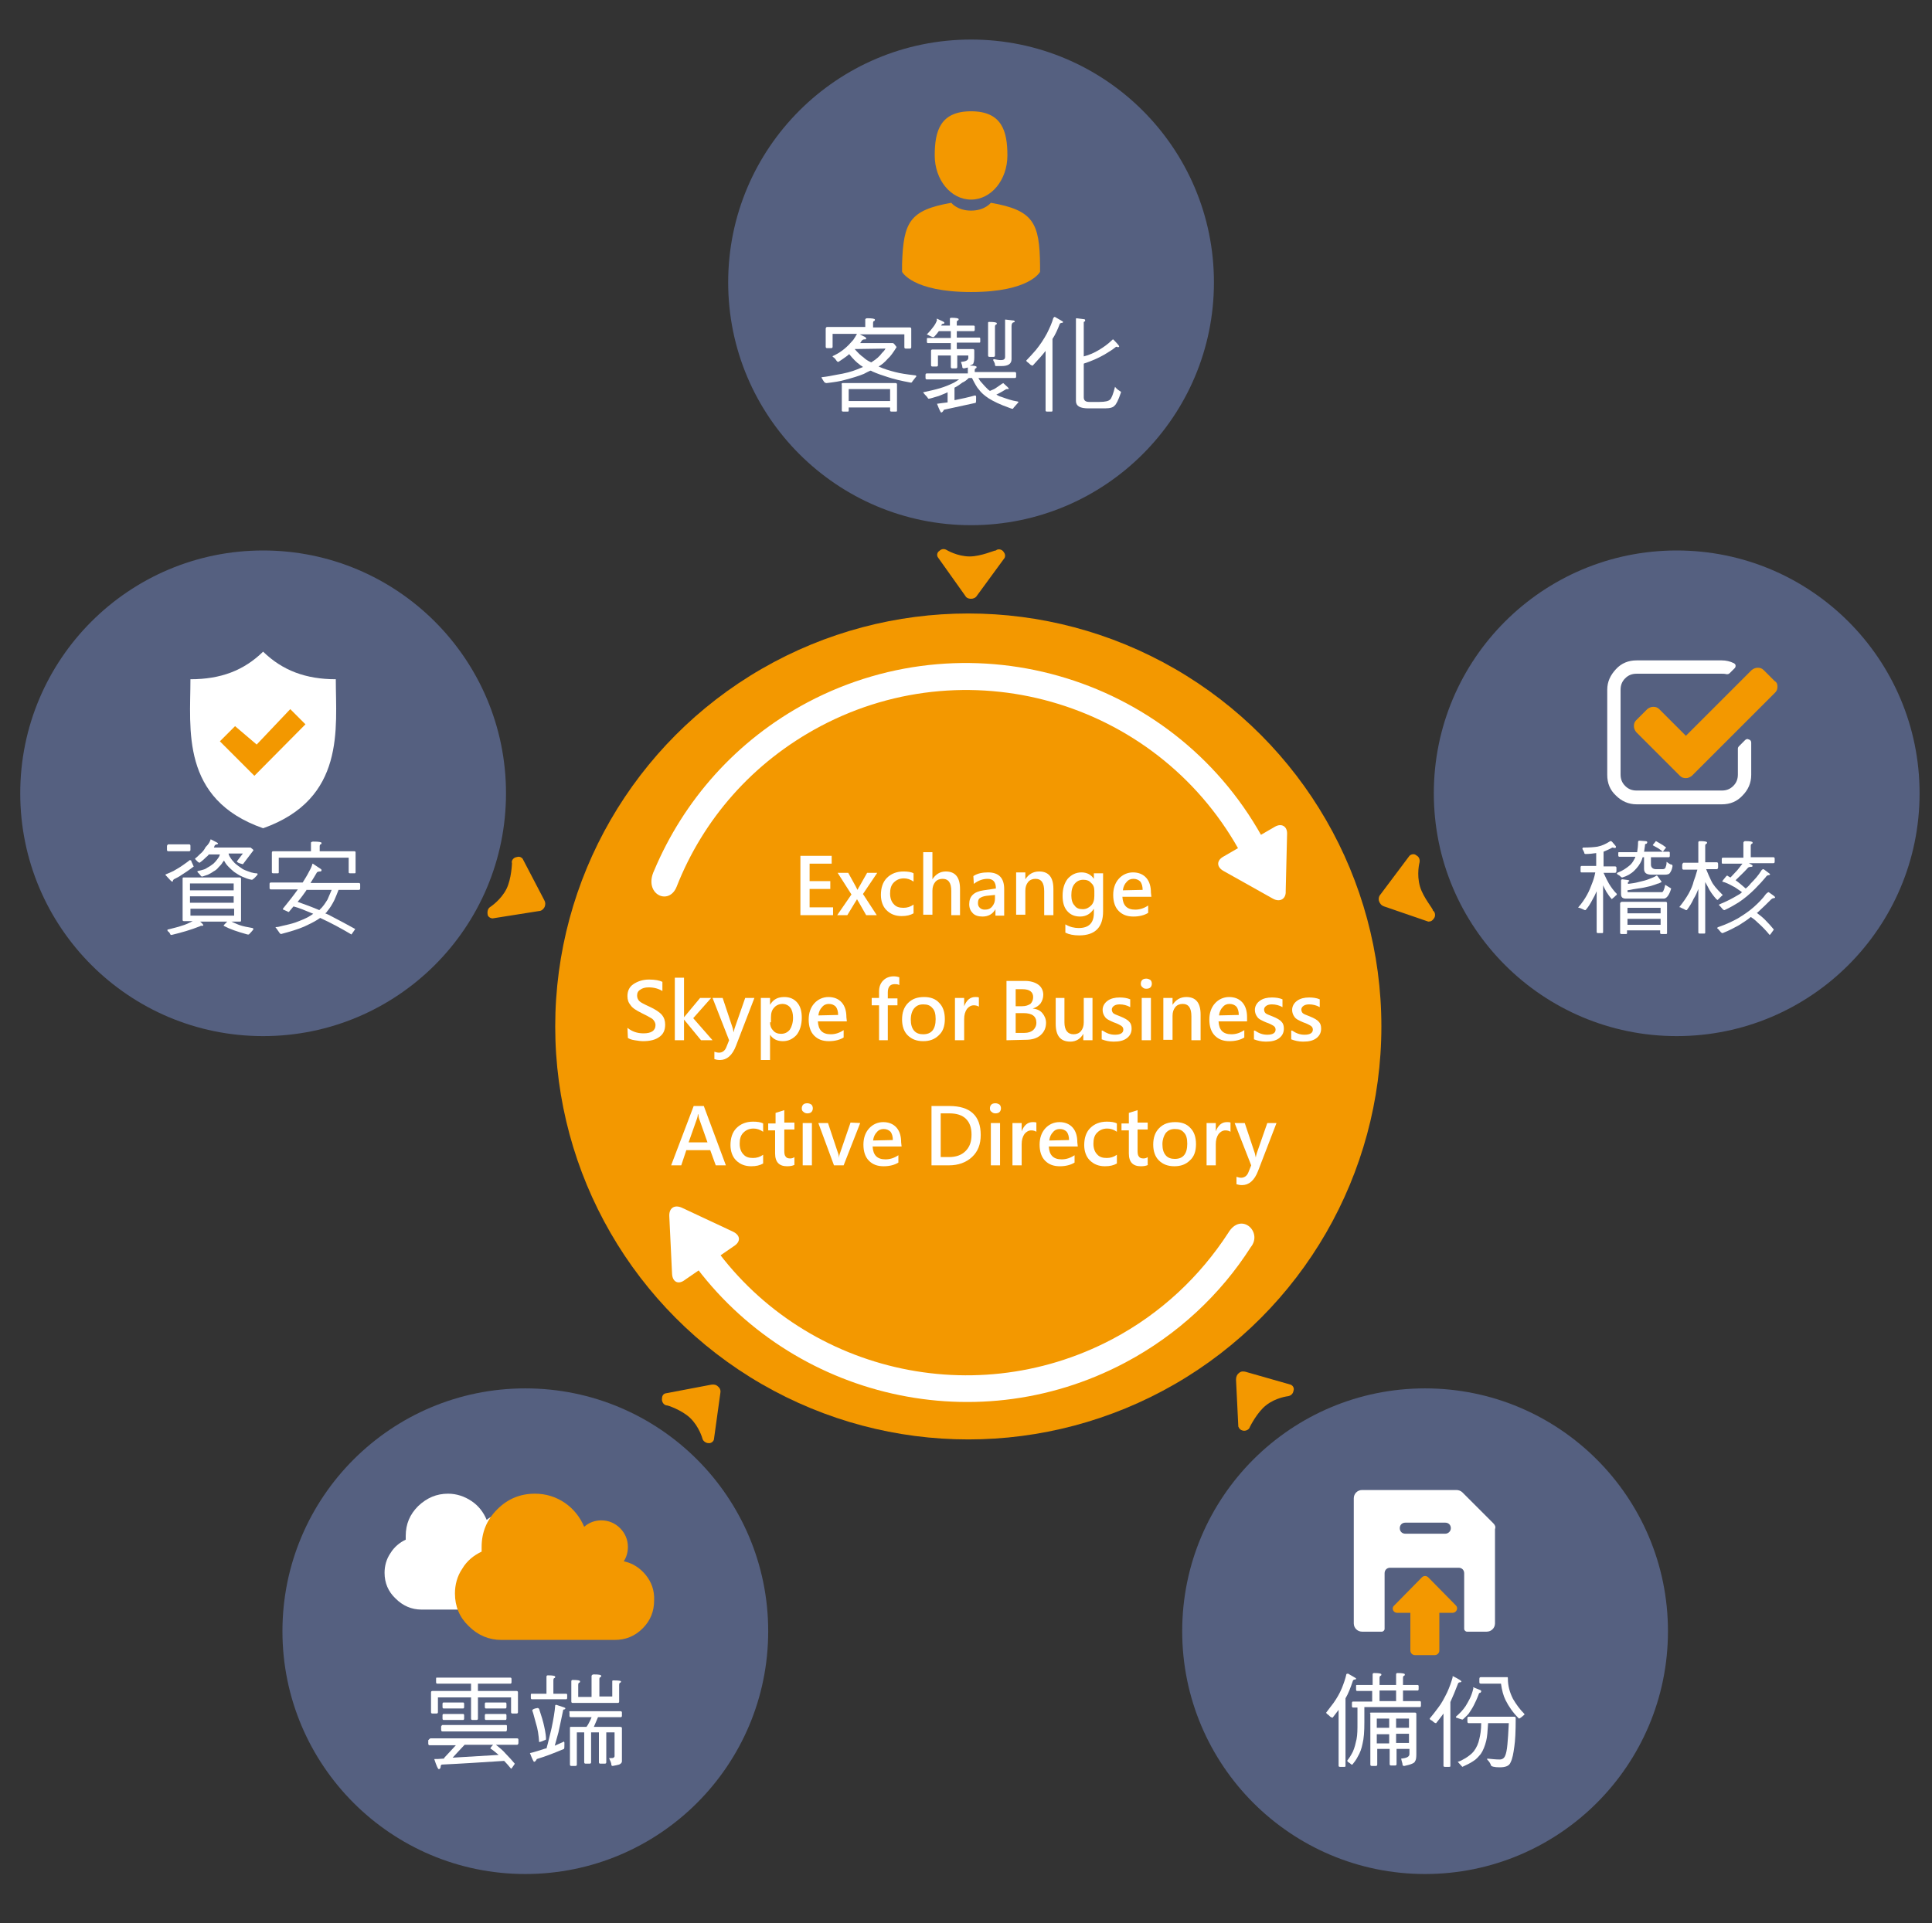 <?xml version="1.0" encoding="utf-8"?>
<!-- Generator: Adobe Illustrator 20.1.0, SVG Export Plug-In . SVG Version: 6.00 Build 0)  -->
<svg version="1.1" id="圖層_1" xmlns="http://www.w3.org/2000/svg" xmlns:xlink="http://www.w3.org/1999/xlink" x="0px" y="0px"
	 width="420px" height="418.2px" viewBox="0 0 420 418.2" style="enable-background:new 0 0 420 418.2;" xml:space="preserve">
<rect x="0" y="0" width="420" height="418.2" fill="#333333" stroke="none"/>
<style type="text/css">
	.st0{fill:#F39800;}
	.st1{fill:#556080;}
	.st2{fill:#FFFFFF;}
	.st3{fill:none;}
</style>
<circle class="st0" cx="210.5" cy="223.2" r="89.8"/>
<g>
	<circle class="st1" cx="114.2" cy="354.7" r="52.8"/>
	<g>
		<g>
			<path class="st2" d="M93.6,378h18.8c0.2,0,0.3,0.1,0.3,0.3v0.7c0,0.2-0.1,0.4-0.3,0.4h-4.6c0.9,0.7,1.6,1.3,2.1,1.9
				c0.8,0.8,1.4,1.5,2,2.2c0,0,0,0.1-0.1,0.2c-0.4,0.6-0.6,0.9-0.7,0.9c-0.5-0.6-1-1.2-1.5-1.7c-4.7,0.3-9.2,0.6-13.5,0.8
				c-0.1,0-0.3,0.1-0.3,0.4c0,0.4-0.2,0.6-0.4,0.6c-0.2,0-0.5-0.7-1-2.2c0.4,0,1.1,0,2.1-0.1c0,0,0.1-0.1,0.1-0.2
				c0.9-1,1.8-1.9,2.5-2.7h-5.7c-0.2,0-0.3-0.1-0.3-0.4v-0.7C93.4,378.1,93.5,378,93.6,378z M94.9,364.8H111c0.1,0,0.2,0.1,0.2,0.3
				v0.7c0,0.2-0.1,0.3-0.2,0.3h-7.1v1.6h8.4c0.2,0,0.3,0.1,0.3,0.3v4.3c0,0.2-0.1,0.3-0.3,0.3h-0.9c-0.2,0-0.3-0.1-0.3-0.3v-3.2
				h-7.2v4.6c0,0.2-0.1,0.3-0.3,0.3h-0.9c-0.2,0-0.3-0.1-0.3-0.3v-4.6h-7.2v3.2c0,0.2-0.1,0.3-0.3,0.3H94c-0.2,0-0.3-0.1-0.3-0.3
				V368c0-0.2,0.1-0.3,0.3-0.3h8.4v-1.6H95c-0.1,0-0.2-0.1-0.2-0.3v-0.7C94.8,364.9,94.8,364.8,94.9,364.8z M96.2,375.1H110
				c0.2,0,0.2,0.1,0.2,0.3v0.7c0,0.2-0.1,0.4-0.2,0.4H96.2c-0.2,0-0.3-0.1-0.3-0.4v-0.7C96,375.2,96.1,375.1,96.2,375.1z
				 M96.4,370.2h4.3c0.1,0,0.2,0.1,0.2,0.3v0.7c0,0.2-0.1,0.3-0.2,0.3h-4.3c-0.1,0-0.2-0.1-0.2-0.3v-0.7
				C96.2,370.3,96.3,370.2,96.4,370.2z M96.4,372.7h4.3c0.1,0,0.2,0.1,0.2,0.3v0.7c0,0.2-0.1,0.3-0.2,0.3h-4.3
				c-0.1,0-0.2-0.1-0.2-0.3V373C96.2,372.8,96.3,372.7,96.4,372.7z M108.4,381.6c-0.7-0.6-1.3-1.1-1.8-1.4c0-0.1,0.2-0.4,0.6-0.8
				H101c-1.1,1.2-2,2.1-2.6,2.8C101.6,382,105,381.8,108.4,381.6z M105.6,370.2h4.3c0.1,0,0.2,0.1,0.2,0.3v0.7
				c0,0.2-0.1,0.3-0.2,0.3h-4.3c-0.1,0-0.2-0.1-0.2-0.3v-0.7C105.4,370.3,105.5,370.2,105.6,370.2z M105.6,372.7h4.3
				c0.1,0,0.2,0.1,0.2,0.3v0.7c0,0.2-0.1,0.3-0.2,0.3h-4.3c-0.1,0-0.2-0.1-0.2-0.3V373C105.4,372.8,105.5,372.7,105.6,372.7z"/>
			<path class="st2" d="M120.9,370.7l1.8,0.6c0.2,0.1,0.2,0.1,0.2,0.2s-0.1,0.2-0.2,0.2c-0.2,0-0.3,0.1-0.3,0.3
				c-0.3,1.4-0.6,2.9-1,4.7c-0.3,1-0.5,1.9-0.8,2.9c0.6-0.3,1.2-0.5,1.8-0.8l0.1-0.1c0.1,0,0.2,0.1,0.2,0.3c0,0.8,0,1.2-0.1,1.3
				c-1.9,0.8-3.9,1.6-5.9,2.2c-0.2,0.4-0.4,0.6-0.6,0.6c-0.1,0-0.4-0.6-0.9-1.9c1-0.2,2.1-0.6,3.4-1c0.1,0,0.1,0,0.2,0
				c0.4-1.4,0.7-2.8,1.1-4.4c0.4-1.9,0.7-3.6,0.8-5C120.8,370.7,120.9,370.7,120.9,370.7z M119.1,364.3c1.1,0,1.6,0.1,1.6,0.3
				s-0.1,0.3-0.2,0.3s-0.2,0.2-0.2,0.5v2.9h2.8c0.1,0,0.2,0.1,0.2,0.2v0.7c0,0.2-0.1,0.3-0.2,0.3h-7.5c-0.1,0-0.2-0.1-0.2-0.3v-0.7
				c0-0.2,0.1-0.2,0.2-0.2h3.2v-3.7C118.8,364.4,118.9,364.3,119.1,364.3z M116.9,371.4c0.1,0,0.2,0.1,0.3,0.2
				c0.5,1.5,0.9,2.8,1.1,3.8c0.3,1.3,0.4,2.2,0.4,2.8c0,0.1-0.1,0.1-0.3,0.2c-0.5,0.2-0.9,0.4-1.2,0.4c-0.1-1.5-0.3-2.9-0.7-4.1
				c-0.3-1-0.5-2-0.8-2.8C115.8,371.7,116.1,371.5,116.9,371.4z M123.9,372.1h11c0.2,0,0.3,0.1,0.3,0.3v0.7c0,0.2-0.1,0.3-0.3,0.3
				H130c-0.3,0.7-0.6,1.4-0.9,2.1h5.6c0.3,0,0.5,0.1,0.5,0.2v7.3c0,0.3-0.2,0.5-0.6,0.7c-0.4,0.1-0.8,0.2-1.4,0.3
				c-0.2,0-0.3-0.1-0.3-0.3c0-0.3-0.2-0.8-0.5-1.4c0,0,0,0,0.1,0c0.5,0,0.8,0,0.9-0.1c0.1-0.1,0.2-0.2,0.2-0.3v-5.2h-1.8v6.5
				c0,0.2-0.1,0.3-0.3,0.3h-1c-0.2,0-0.3-0.1-0.3-0.3v-6.5h-1.7v6.5c0,0.2-0.1,0.3-0.3,0.3h-0.9c-0.2,0-0.3-0.1-0.3-0.3v-6.5h-1.6v7
				c0,0.2-0.1,0.3-0.3,0.3h-0.9c-0.2,0-0.3-0.1-0.3-0.3v-8c0-0.2,0.1-0.2,0.3-0.2h3.3c0.3-0.4,0.5-0.8,0.7-1.2
				c0.1-0.2,0.3-0.6,0.4-0.9h-4.5c-0.2,0-0.3-0.1-0.3-0.3v-0.7C123.7,372.2,123.8,372.1,123.9,372.1z M129.1,364.1
				c1.1,0,1.6,0.1,1.6,0.3c0,0.2-0.1,0.3-0.2,0.3s-0.2,0.2-0.2,0.4v3.8h2.8v-3.3c0-0.2,0.1-0.2,0.3-0.2c1.1,0,1.6,0.1,1.6,0.2
				c0,0.2-0.1,0.3-0.2,0.3c-0.1,0-0.2,0.2-0.2,0.5v3.6c0,0.2-0.1,0.3-0.3,0.3h-9.8c-0.2,0-0.3-0.1-0.3-0.3v-4.4
				c0-0.2,0.1-0.3,0.3-0.3c1.1,0,1.6,0.1,1.6,0.3c0,0.2-0.1,0.3-0.2,0.3s-0.2,0.2-0.2,0.5v2.6h2.9v-4.6
				C128.7,364.2,128.8,364.1,129.1,364.1z"/>
		</g>
		<g>
			<path class="st2" d="M116.3,338.7c-1-1.3-2.3-2-3.8-2.4c0.5-0.7,0.7-1.6,0.7-2.4c0-1.3-0.5-2.4-1.3-3.2c-0.9-0.9-2-1.3-3.2-1.3
				c-1.1,0-2.1,0.4-2.9,1.1c-0.7-1.7-1.8-3.1-3.3-4.1c-1.5-1-3.2-1.6-5.1-1.6c-2.5,0-4.6,0.9-6.5,2.7c-1.8,1.8-2.7,3.9-2.7,6.5
				c0,0.2,0,0.4,0,0.8c-1.3,0.6-2.5,1.6-3.3,2.9c-0.9,1.3-1.3,2.8-1.3,4.3c0,2.2,0.8,4.1,2.4,5.6c1.6,1.6,3.5,2.4,5.6,2.4h19.4
				c1.9,0,3.5-0.6,4.8-2c1.3-1.3,2-2.9,2-4.8C117.8,341.3,117.2,339.9,116.3,338.7L116.3,338.7z"/>
		</g>
		<g>
			<path class="st0" d="M140.4,342.5c-1.3-1.6-2.9-2.6-4.8-3c0.6-0.9,0.9-2,0.9-3.1c0-1.6-0.6-3-1.7-4.1s-2.5-1.7-4.1-1.7
				c-1.4,0-2.7,0.5-3.7,1.4c-0.9-2.1-2.3-3.9-4.2-5.2c-1.9-1.3-4.1-2-6.5-2c-3.2,0-5.9,1.1-8.2,3.4c-2.3,2.3-3.4,5-3.4,8.2
				c0,0.2,0,0.5,0,1c-1.7,0.8-3.2,2-4.2,3.7c-1.1,1.6-1.6,3.5-1.6,5.4c0,2.8,1,5.2,3,7.1c2,2,4.4,3,7.1,3h24.6
				c2.4,0,4.4-0.8,6.1-2.5s2.5-3.7,2.5-6.1C142.3,345.8,141.6,344,140.4,342.5L140.4,342.5z"/>
		</g>
	</g>
</g>
<g>
	<circle class="st1" cx="364.5" cy="172.5" r="52.8"/>
	<g>
		<g>
			<path class="st2" d="M350.5,184.3c-0.5,0.3-1.2,0.6-1.9,0.9v3.2h2.5c0.2,0,0.3,0.1,0.3,0.3v0.7c0,0.2-0.1,0.4-0.3,0.4h-2.5
				c0.5,1.1,0.9,1.9,1.2,2.4c0.5,0.8,1,1.5,1.7,2.2c0,0.1-0.1,0.3-0.2,0.3c-0.2,0.2-0.5,0.5-0.9,0.8c0,0-0.1,0-0.1-0.1
				c-0.4-0.4-0.7-0.9-1.1-1.5c-0.2-0.4-0.5-0.9-0.7-1.4v10.2c0,0.2-0.1,0.2-0.3,0.2h-0.8c-0.2,0-0.3-0.1-0.3-0.2v-8.9
				c-0.3,0.7-0.6,1.3-0.9,1.8c-0.4,0.8-0.9,1.6-1.5,2.3c-0.2,0-0.3,0-0.4-0.1c-0.3-0.1-0.6-0.3-1-0.4c-0.1,0-0.2,0-0.2-0.1
				c0.8-0.9,1.4-1.8,1.9-2.7s0.8-1.7,1.1-2.5c0.2-0.5,0.5-1.3,0.7-2.4h-3c-0.2,0-0.2-0.1-0.2-0.4v-0.7c0-0.2,0.1-0.3,0.2-0.3h3.2
				v-2.8c-0.7,0.1-1.5,0.2-2.3,0.2c-0.2,0-0.3-0.1-0.3-0.3c-0.1-0.3-0.3-0.6-0.4-0.8c0-0.2,0.1-0.3,0.2-0.3c1.4,0,2.5-0.1,3.1-0.2
				c1-0.2,1.8-0.6,2.6-1.1c0.1-0.1,0.2-0.1,0.3-0.1c0.1,0,0.2,0.1,0.3,0.2c0.5,0.6,0.8,0.9,0.8,1c0,0.2-0.1,0.3-0.2,0.3L350.5,184.3
				z M352,185.3h3.9c0.1-0.6,0.2-1.4,0.2-2.2c0-0.2,0.1-0.3,0.3-0.3l1.3,0.1c0.2,0,0.4,0.1,0.4,0.2c0,0.2-0.1,0.4-0.3,0.4
				c-0.2,0-0.2,0.2-0.2,0.4c-0.1,0.5-0.1,0.9-0.2,1.3h5.4c0.1,0,0.2,0.1,0.2,0.2v0.7c0,0.2-0.1,0.3-0.2,0.3h-3.9v1.6
				c0,0.6,0.4,1,1.1,1h1.5c0.3,0,0.6-0.2,0.6-0.5c0.1-0.2,0.2-0.5,0.2-1.1c0.4,0.3,0.8,0.6,1.1,0.6c0.1,0,0.2,0.2,0.2,0.3
				c-0.1,0.7-0.3,1.1-0.5,1.4c-0.2,0.4-0.6,0.5-1.3,0.5h-2.7c-1.2,0-1.7-0.4-1.7-1.3v-2.5h-0.3c-0.1,0.2-0.1,0.4-0.2,0.6
				c-0.4,1-1,1.7-1.6,2.3c-0.7,0.7-1.6,1.2-2.6,1.5c-0.1,0-0.2,0-0.3-0.1c-0.2-0.2-0.4-0.4-0.7-0.5c-0.1-0.1-0.2-0.2-0.2-0.3
				s0.1-0.1,0.3-0.2c1-0.4,1.7-0.9,2.2-1.3c0.6-0.4,1-1,1.3-1.6c0.1-0.2,0.2-0.3,0.2-0.5H352c-0.1,0-0.2-0.1-0.2-0.3v-0.7
				C351.8,185.4,351.9,185.3,352,185.3z M360.6,192.1h-0.1c-0.5,0.2-1.1,0.4-1.8,0.6c-0.8,0.2-1.7,0.4-2.6,0.5
				c-0.6,0.1-1.4,0.2-2.3,0.4v0.2c0,0.2,0.1,0.2,0.2,0.2h7.3c0.2,0,0.5-0.5,0.7-1.6l1.3,0.8c-0.4,1.4-1,2.2-1.6,2.2h-8.2
				c-0.8,0-1.1-0.3-1.1-1v-2.9c0-0.2,0.1-0.3,0.3-0.3c1,0.1,1.5,0.2,1.5,0.3s-0.1,0.2-0.3,0.3v0.4c0.8-0.1,1.6-0.2,2.3-0.4
				c0.9-0.2,1.7-0.4,2.4-0.7c0.5-0.2,1.1-0.4,1.5-0.7h0.1c0.1,0,0.1,0.1,0.2,0.2c0.5,0.7,0.8,1.1,0.8,1.1c0,0.1-0.1,0.2-0.2,0.2
				L360.6,192.1z M352.6,196.1h9.5c0.2,0,0.3,0.1,0.3,0.3v6.5c0,0.2-0.1,0.2-0.3,0.2h-0.9c-0.2,0-0.3-0.1-0.3-0.2v-0.6h-7.2v0.6
				c0,0.2-0.1,0.2-0.3,0.2h-0.9c-0.2,0-0.3-0.1-0.3-0.2v-6.5C352.3,196.2,352.4,196.1,352.6,196.1z M353.8,198.6h7.2v-1.2h-7.2
				V198.6z M353.8,201.1h7.2v-1.3h-7.2V201.1z M360,182.9c0.5,0.3,0.9,0.5,1.2,0.7c0.4,0.2,0.7,0.5,1,0.7c0,0,0,0.1-0.1,0.1
				c-0.4,0.5-0.6,0.8-0.6,0.8c-0.4-0.3-0.9-0.7-1.3-0.9s-0.7-0.4-0.9-0.5c0-0.1,0.2-0.3,0.6-0.8C359.9,183,359.9,182.9,360,182.9z"
				/>
			<path class="st2" d="M366,187.6h3.2v-4.4c0-0.2,0.1-0.3,0.3-0.3c1.1,0,1.6,0.1,1.6,0.3s-0.1,0.3-0.2,0.3s-0.2,0.2-0.2,0.4v3.6
				h2.5c0.2,0,0.3,0.1,0.3,0.4v0.7c0,0.2-0.1,0.4-0.3,0.4h-2.3c0.4,1,0.8,1.9,1.1,2.5c0.4,0.9,1.2,1.8,2.3,2.9
				c0.1,0.1,0.2,0.2,0.2,0.2c0,0.1-0.1,0.1-0.2,0.2c-0.2,0.2-0.4,0.4-0.7,0.7c-0.1,0.1-0.2,0.2-0.2,0.2s-0.2-0.1-0.3-0.2
				c-0.7-0.8-1.4-1.7-1.9-2.8c-0.2-0.3-0.3-0.6-0.5-0.9v11c0,0.2-0.1,0.2-0.3,0.2h-0.9c-0.2,0-0.3-0.1-0.3-0.2v-9.5
				c-0.3,0.8-0.6,1.5-1,2.1c-0.4,0.9-0.9,1.7-1.5,2.5c-0.2,0-0.3,0-0.4-0.1c-0.3-0.2-0.7-0.3-1-0.5c-0.1,0-0.2,0-0.2-0.1
				c0.8-1,1.5-2,2-2.9s0.9-1.8,1.1-2.7c0.2-0.5,0.5-1.4,0.8-2.5h-3c-0.2,0-0.3-0.1-0.3-0.4V188C365.8,187.7,365.9,187.6,366,187.6z
				 M384.5,194c0.9,0.6,1.4,1,1.4,1.1s-0.1,0.2-0.3,0.2c-0.3,0-0.5,0.2-0.8,0.5c-0.6,0.6-1.5,1.5-2.6,2.5c-0.1,0.1-0.2,0.2-0.3,0.2
				c0.7,0.5,1.3,1,1.8,1.5c0.8,0.8,1.4,1.5,1.9,2.1c0,0,0,0.1-0.1,0.2c-0.5,0.7-0.7,1-0.8,1c-0.8-1-1.7-1.9-2.6-2.7
				c-0.5-0.5-1-0.9-1.5-1.2c-0.8,0.7-1.7,1.2-2.6,1.8c-0.9,0.5-2,1.1-3.5,1.7c-0.2,0-0.3-0.1-0.4-0.2c-0.2-0.2-0.4-0.5-0.6-0.7
				c-0.1-0.1-0.2-0.1-0.2-0.2s0.1-0.1,0.2-0.2c1.8-0.6,3.2-1.3,4.3-1.9c1.3-0.8,2.5-1.6,3.5-2.5s1.9-1.8,2.6-2.8
				C384.2,194.1,384.4,194,384.5,194z M379.4,182.9c1.1,0,1.6,0.1,1.6,0.3s-0.1,0.3-0.2,0.3s-0.2,0.2-0.2,0.4v2.5h4.9
				c0.2,0,0.3,0.1,0.3,0.3v0.7c0,0.2-0.1,0.3-0.3,0.3h-5.3l0.7,0.4c0.1,0.1,0.1,0.2,0.1,0.2c0,0.1-0.1,0.2-0.4,0.2s-0.6,0.1-0.7,0.3
				c-0.9,1-1.8,1.8-2.6,2.6c0.7,0.5,1.4,1.1,2.2,1.8c0.4-0.3,0.8-0.7,1.1-1.1c0.9-0.9,1.7-1.8,2.3-2.8c0.1-0.2,0.3-0.3,0.5-0.3
				c0.9,0.7,1.4,1,1.4,1.1s-0.1,0.2-0.3,0.2c-0.3,0-0.5,0.2-0.7,0.5c-0.5,0.6-1.3,1.5-2.3,2.5c-1.1,1.1-2.3,2.1-3.5,2.9
				c-0.8,0.5-1.8,1.1-3.1,1.7c-0.2,0-0.3-0.1-0.4-0.2c-0.2-0.2-0.4-0.5-0.6-0.7c-0.1-0.1-0.2-0.1-0.2-0.2c0-0.1,0-0.1,0.2-0.2
				c1.5-0.6,2.8-1.3,3.8-1.9c0.4-0.2,0.7-0.4,1-0.7c-0.9-0.6-1.5-1.1-2-1.3c-0.7-0.4-1.5-0.8-2.3-1c0-0.1,0.3-0.5,0.9-1.2
				c0.1-0.1,0.2-0.1,0.2-0.1c0.2,0.1,0.4,0.3,0.7,0.4c0.5-0.5,1-1.1,1.5-1.6c0.4-0.5,0.8-1,1.1-1.4h-4.3c-0.2,0-0.2-0.1-0.2-0.3
				v-0.7c0-0.2,0.1-0.3,0.2-0.3h4.5v-3.3C379.1,183,379.2,182.9,379.4,182.9z"/>
		</g>
		<g>
			<path class="st2" d="M380.2,160.8c-0.1,0-0.2-0.1-0.3-0.1c-0.2,0-0.4,0.1-0.5,0.2l-1.4,1.4c-0.1,0.1-0.2,0.3-0.2,0.5v5.6
				c0,1-0.3,1.8-1,2.5s-1.5,1-2.5,1h-18.5c-1,0-1.8-0.3-2.5-1s-1-1.5-1-2.5V150c0-1,0.3-1.8,1-2.5s1.5-1,2.5-1h18.5
				c0.3,0,0.7,0,1,0.1c0.1,0,0.2,0,0.2,0c0.2,0,0.4-0.1,0.5-0.2l1.1-1.1c0.2-0.2,0.2-0.4,0.2-0.6c0-0.2-0.2-0.4-0.4-0.5
				c-0.8-0.4-1.7-0.6-2.6-0.6h-18.5c-1.8,0-3.3,0.6-4.5,1.9s-1.9,2.7-1.9,4.5v18.5c0,1.8,0.6,3.3,1.9,4.5c1.2,1.2,2.7,1.9,4.5,1.9
				h18.5c1.8,0,3.3-0.6,4.5-1.9c1.2-1.2,1.9-2.7,1.9-4.5v-7C380.7,161.1,380.5,160.9,380.2,160.8L380.2,160.8z"/>
			<path class="st0" d="M385.8,148.1l-2.4-2.4c-0.4-0.4-0.8-0.5-1.3-0.5s-0.9,0.2-1.3,0.5L366.5,160l-5.8-5.8
				c-0.4-0.4-0.8-0.5-1.3-0.5s-0.9,0.2-1.3,0.5l-2.4,2.4c-0.4,0.4-0.5,0.8-0.5,1.3s0.2,0.9,0.5,1.3l9.5,9.5c0.4,0.4,0.8,0.5,1.3,0.5
				s0.9-0.2,1.3-0.5l18.1-18.1c0.4-0.4,0.5-0.8,0.5-1.3C386.4,148.8,386.3,148.4,385.8,148.1L385.8,148.1z"/>
		</g>
	</g>
</g>
<circle class="st1" cx="57.2" cy="172.5" r="52.8"/>
<g>
	<g>
		<path class="st2" d="M41.5,187.1c0.1,0,0.1,0.1,0.1,0.2c0.3,0.7,0.5,1.1,0.5,1.1s0,0.1-0.1,0.1c-0.9,0.7-1.8,1.3-2.6,1.8
			c-0.4,0.3-1,0.6-1.6,0.9c-0.1,0.1-0.2,0.2-0.2,0.3c0,0.2-0.1,0.2-0.2,0.2c-0.1,0-0.5-0.4-1.3-1.3c-0.1,0-0.1-0.1-0.1-0.2
			s0-0.1,0.1-0.1c0.5-0.2,1-0.4,1.6-0.7c0.7-0.4,1.4-0.8,2.1-1.3c0.6-0.4,1.1-0.8,1.5-1.1C41.4,187.1,41.5,187.1,41.5,187.1z
			 M40,190.8h12.1c0.2,0,0.3,0.1,0.3,0.3v9.1c0,0.2-0.1,0.2-0.3,0.2h-1.8c0.7,0.3,1.3,0.6,1.9,0.8c0.6,0.2,1.5,0.4,2.7,0.6
			c0.1,0.1,0.2,0.1,0.2,0.2c0,0.1-0.3,0.5-1,1.2c-0.1,0-0.2,0-0.3,0c-2.2-0.6-3.9-1.2-5-1.8c-0.1-0.1-0.2-0.1-0.2-0.1
			c0-0.1,0.3-0.4,0.8-0.9h-5.9c0.5,0.4,0.7,0.7,0.7,0.8s-0.1,0.1-0.2,0.1c-0.3,0-0.4,0-0.5,0.1c-2,0.8-4.1,1.4-6.2,1.9
			c-0.2,0-0.3-0.1-0.3-0.2c-0.1-0.2-0.2-0.4-0.5-0.6c-0.1-0.1-0.1-0.2-0.1-0.3s0.1-0.1,0.2-0.1c1.1-0.3,2.1-0.5,2.9-0.8
			c0.8-0.2,1.6-0.6,2.4-1H40c-0.2,0-0.3-0.1-0.3-0.2V191C39.7,190.8,39.8,190.8,40,190.8z M36.6,183.6h4.5c0.2,0,0.3,0.1,0.3,0.3
			v0.9c0,0.2-0.1,0.3-0.3,0.3h-4.5c-0.2,0-0.3-0.1-0.3-0.3v-0.9C36.4,183.7,36.5,183.6,36.6,183.6z M41.2,193.6h9.6v-1.5h-9.5v1.5
			H41.2z M41.2,196.3h9.6v-1.4h-9.5v1.4H41.2z M50.9,199.1v-1.5h-9.5v1.5H50.9z M45.8,182.5c1,0.5,1.6,0.8,1.6,0.9
			c0,0.1-0.1,0.2-0.2,0.2c-0.2,0-0.4,0.1-0.5,0.2c-0.1,0.2-0.1,0.3-0.2,0.5h7.7c0.2,0,0.4,0,0.4,0.1c0.3,0.2,0.5,0.4,0.5,0.5
			l-2.2,2.9c0,0.1-0.1,0.1-0.2,0.1c-0.8-0.2-1.2-0.4-1.2-0.6l1.3-1.7h-3.1c0,0.2,0.1,0.4,0.2,0.6c0.2,0.3,0.4,0.7,0.8,1.1
			c0.3,0.4,0.7,0.7,1.1,1c0.3,0.2,0.7,0.5,1,0.7c0.6,0.3,1.2,0.5,1.8,0.7c0.4,0.1,0.8,0.2,1.2,0.2c0.1,0,0.2,0.1,0.2,0.1
			c0,0.1,0,0.2-0.1,0.3c-0.3,0.3-0.5,0.6-0.8,0.8c-0.1,0.1-0.2,0.2-0.4,0.2c-0.7-0.1-1.4-0.4-2.1-0.7c-0.7-0.3-1.2-0.7-1.7-1
			c-0.5-0.4-0.9-0.8-1.2-1.1c-0.4-0.4-0.7-0.8-0.9-1.2c0,0-0.1-0.1-0.1-0.2c-0.1,0.2-0.2,0.3-0.3,0.4c-0.2,0.4-0.5,0.7-0.9,1.1
			c-0.3,0.4-0.7,0.7-1.1,0.9c-0.4,0.3-0.8,0.5-1.2,0.7c-0.4,0.1-0.8,0.3-1.2,0.4c-0.1,0-0.2,0-0.3-0.1c-0.2-0.3-0.5-0.6-0.7-0.8
			c-0.1-0.1-0.1-0.2-0.1-0.2s0,0,0.1-0.1c0.5-0.1,0.9-0.2,1.2-0.3c0.4-0.1,0.7-0.3,1-0.5c0.4-0.2,0.8-0.5,1.2-0.8
			c0.3-0.3,0.6-0.6,0.8-0.9c0.2-0.3,0.4-0.5,0.5-0.8c0-0.1,0.1-0.2,0.1-0.3h-2.4c-0.2,0.2-0.3,0.4-0.5,0.5c-0.3,0.3-0.8,0.8-1.5,1.3
			c-0.1,0-0.3-0.1-0.4-0.2c-0.2-0.2-0.3-0.3-0.5-0.5c-0.1-0.1-0.1-0.2-0.1-0.2c0.4-0.3,0.7-0.6,1.1-1c0.5-0.4,0.9-0.9,1.2-1.5
			C45.4,183.5,45.6,183.1,45.8,182.5L45.8,182.5z"/>
		<path class="st2" d="M68,187.8l1.8,1.2c0.1,0.1,0.1,0.2,0.1,0.2c0,0.2-0.1,0.3-0.3,0.3c-0.4,0-0.6,0.1-0.7,0.2
			c-0.4,0.7-0.9,1.5-1.4,2.3H78c0.2,0,0.3,0.1,0.3,0.3v0.9c0,0.2-0.1,0.3-0.3,0.3h-4.4c-0.3,0.8-0.6,1.5-0.9,2.2
			c-0.5,1-1,1.8-1.6,2.5c-0.1,0.2-0.2,0.3-0.4,0.4c0.2,0.1,0.5,0.2,0.7,0.3c2.3,1.2,4.2,2.2,5.8,3.1c0,0,0,0.1-0.1,0.2
			c-0.5,0.7-0.7,1-0.7,1c-2.2-1.3-4.4-2.5-6.8-3.6c-0.2,0.1-0.4,0.3-0.6,0.4c-0.8,0.5-1.8,1-2.9,1.5c-1.4,0.6-3.1,1.1-5,1.6
			c-0.1,0-0.2-0.1-0.3-0.2c-0.2-0.3-0.4-0.6-0.7-1c-0.1-0.1-0.2-0.2-0.2-0.3c0.4,0,0.9-0.1,1.6-0.3c0.9-0.2,1.8-0.4,2.7-0.7
			c1.3-0.5,2.4-0.9,3.3-1.5c0.2-0.1,0.4-0.3,0.6-0.4c-1.7-0.7-3.1-1.3-4.3-1.6c-0.3,0.4-0.7,0.8-1,1.2c-0.1,0-0.2,0-0.3-0.1
			c-0.3-0.1-0.6-0.3-0.9-0.4c-0.1,0-0.1-0.1-0.1-0.2c1.3-1.6,2.4-3,3.1-4c0.1-0.1,0.1-0.2,0.2-0.2h-5.9c-0.2,0-0.3-0.1-0.3-0.3v-0.9
			c0-0.2,0.1-0.3,0.3-0.3h6.9c0.5-0.8,1-1.6,1.4-2.4c0.4-0.7,0.6-1.2,0.7-1.6C67.9,187.9,67.9,187.8,68,187.8z M68.1,183
			c1.2,0,1.8,0.1,1.8,0.3s-0.1,0.3-0.2,0.3s-0.2,0.2-0.2,0.4v1.1H77c0.2,0,0.3,0.1,0.3,0.2v4.4c0,0.2-0.1,0.2-0.3,0.2h-0.9
			c-0.2,0-0.3-0.1-0.3-0.2v-3.2H60.6v3.2c0,0.2-0.1,0.2-0.3,0.2h-0.9c-0.2,0-0.3-0.1-0.3-0.2v-4.3c0-0.2,0.1-0.3,0.3-0.3h8.2v-1.9
			C67.7,183.1,67.8,183,68.1,183z M72.1,193.5h-5.5v0.1c-0.5,0.7-1.1,1.6-1.9,2.5c1.7,0.6,3.3,1.2,4.7,1.8c0,0,0.1,0,0.1-0.1
			c0.7-0.6,1.2-1.4,1.7-2.2C71.4,195.1,71.7,194.4,72.1,193.5z"/>
	</g>
	<rect x="47.5" y="151.8" class="st0" width="19.4" height="19.4"/>
	<path class="st2" d="M73,147.7c-6.5,0-11.6-1.9-15.8-6c-4.2,4.1-9.2,6-15.8,6c0,10.8-2.2,26.1,15.8,32.4
		C75.2,173.7,73,158.3,73,147.7L73,147.7z M55.3,168.7l-7.5-7.5l3.3-3.3l4.7,4l7.3-7.7l3.3,3.3L55.3,168.7z"/>
</g>
<rect x="-370.7" y="474.8" class="st3" width="230.9" height="279"/>
<g>
	<circle class="st1" cx="309.8" cy="354.7" r="52.8"/>
	<g>
		<g>
			<path class="st2" d="M293,363.9c1.2,0.7,1.8,1,1.8,1.1s-0.1,0.2-0.2,0.2c-0.3,0-0.4,0.1-0.5,0.3c-0.5,1.5-1,2.8-1.6,3.8V384
				c0,0.2-0.1,0.2-0.3,0.2h-0.9c-0.2,0-0.3-0.1-0.3-0.2v-12.2c-0.4,0.5-0.8,1.1-1.3,1.7c-0.2,0-0.3-0.1-0.5-0.2
				c-0.2-0.2-0.4-0.4-0.7-0.6c-0.1-0.1-0.2-0.2-0.2-0.3c0.5-0.7,1.1-1.4,1.6-2.1c0.7-1,1.3-2,1.8-3.2c0.4-1,0.8-2.1,1-3.1
				C292.9,364,293,363.9,293,363.9z M295,366.4h3.4v-2.3c0-0.2,0.1-0.3,0.3-0.3c1.1,0,1.6,0.1,1.6,0.3c0,0.2-0.1,0.3-0.2,0.3
				s-0.2,0.2-0.2,0.5v1.5h3.6v-2.3c0-0.2,0.1-0.3,0.3-0.3c1.1,0,1.6,0.1,1.6,0.3c0,0.2-0.1,0.3-0.2,0.3s-0.2,0.2-0.2,0.5v1.5h3.2
				c0.1,0,0.2,0.1,0.2,0.2v0.7c0,0.2-0.1,0.3-0.2,0.3H305v2.3h3.7c0.1,0,0.2,0.1,0.2,0.3v0.7c0,0.2-0.1,0.3-0.2,0.3h-12.1v3.3
				c0,2-0.1,3.5-0.4,4.7c-0.2,1-0.5,1.9-1.1,2.9c-0.3,0.6-0.7,1.1-1.1,1.6c-0.1,0-0.2,0-0.2,0c-0.2-0.2-0.5-0.4-0.8-0.6
				c-0.1-0.1-0.1-0.2-0.1-0.3c0.4-0.5,0.8-1.1,1.2-1.9c0.4-0.9,0.6-1.8,0.8-2.7c0.2-1,0.2-2.2,0.2-3.6v-3.3h-1
				c-0.1,0-0.2-0.1-0.2-0.3v-0.7c0-0.2,0.1-0.3,0.2-0.3h4.2v-2.3H295c-0.1,0-0.2-0.1-0.2-0.3v-0.7
				C294.8,366.4,294.8,366.4,295,366.4z M298.1,372.4h9.5c0.2,0,0.3,0.1,0.3,0.3v8.8c0,0.8-0.1,1.3-0.3,1.5c0,0.3-0.8,0.7-2.3,1
				c-0.3,0-0.4-0.1-0.4-0.3c0-0.3-0.2-0.7-0.3-1.3c1.2-0.1,1.8-0.4,1.8-1v-1.1h-2.8v3.3c0,0.2-0.1,0.3-0.3,0.3h-0.9
				c-0.2,0-0.3-0.1-0.3-0.3v-3.3h-2.7v3.4c0,0.2-0.1,0.3-0.3,0.3h-0.9c-0.2,0-0.3-0.1-0.3-0.3v-11.1
				C297.7,372.5,297.8,372.4,298.1,372.4z M299.3,375.7h2.7v-2h-2.7V375.7z M299.3,379.1h2.7v-2h-2.7V379.1z M299.9,369.9h3.6v-2.3
				h-3.6V369.9z M303.5,373.7v2h2.8v-2H303.5z M303.5,377v2h2.8v-2H303.5z"/>
			<path class="st2" d="M315.9,364.5c1.2,0.6,1.8,1,1.8,1.1s-0.1,0.2-0.2,0.2c-0.3,0-0.4,0.1-0.5,0.2c-0.6,1.6-1.2,3-1.7,4.1V384
				c0,0.2-0.1,0.2-0.3,0.2h-0.9c-0.2,0-0.3-0.1-0.3-0.2v-11.4c-0.4,0.6-1,1.3-1.6,2.1c-0.2,0-0.3-0.1-0.5-0.2
				c-0.2-0.2-0.4-0.4-0.7-0.5c-0.1-0.1-0.2-0.2-0.2-0.3c0.6-0.7,1.2-1.5,1.8-2.3c0.8-1,1.4-2.2,2-3.4c0.5-1.1,0.9-2.2,1.2-3.3
				C315.7,364.5,315.8,364.5,315.9,364.5z M320.3,366.9l1.5,0.6c0.2,0.1,0.2,0.2,0.2,0.3c0,0.1-0.1,0.2-0.2,0.3
				c-0.2,0-0.3,0.1-0.3,0.2c-0.4,1.1-0.8,1.9-1.1,2.5c-0.3,0.6-0.7,1.2-1.1,1.8c-0.4,0.5-0.9,0.9-1.3,1.3c-0.2,0-0.3,0-0.5-0.1
				c-0.3-0.1-0.6-0.2-0.9-0.3c-0.1,0-0.1-0.1-0.1-0.1c0-0.1,0-0.1,0.1-0.2c0.7-0.6,1.4-1.3,2-2.2c0.3-0.5,0.6-1,0.9-1.6
				s0.6-1.4,0.8-2.3C320.2,366.9,320.2,366.9,320.3,366.9z M319.3,373.3h9.9c0.2,0,0.3,0.1,0.3,0.3c0,2.9-0.1,4.9-0.3,6.2
				c-0.2,1.5-0.4,2.6-0.8,3.4c-0.3,0.8-1.1,1.1-2.4,1.1c-1.2,0-1.9-0.2-1.9-0.5c-0.1-0.3-0.3-0.7-0.8-1.2v-0.2
				c1,0.1,1.9,0.2,2.7,0.2c0.6,0,1-0.3,1.2-0.8c0.2-0.4,0.4-1.3,0.5-2.5c0.1-1,0.2-2.5,0.3-4.6h-4.5c-0.1,1.7-0.2,3-0.4,3.8
				c-0.3,1.2-0.7,2.2-1.2,2.9c-0.5,0.6-1,1.2-1.7,1.6c-0.6,0.4-1.4,0.8-2.3,1.2c-0.4-0.4-0.7-0.8-1-1.1c0.5-0.1,1-0.4,1.7-0.8
				c0.8-0.5,1.4-1,1.8-1.5c0.6-0.8,1-1.7,1.2-2.7c0.2-0.8,0.4-1.9,0.4-3.4h-2.7c-0.2,0-0.3-0.1-0.3-0.4v-0.7
				C319,373.4,319.1,373.3,319.3,373.3z M321.9,364.7h5.8c0.1,0,0.1,0.1,0.1,0.3c0,1.6,0.4,3,1.1,4.4c0.7,1.2,1.5,2.3,2.5,3.3
				c0,0.2-0.1,0.3-0.2,0.3c-0.5,0.5-0.9,0.7-1,0.7c-1.3-1.3-2.2-2.6-2.9-4c-0.5-1-0.8-2.2-1-3.6h-4.4c-0.2,0-0.3-0.1-0.3-0.3v-0.7
				C321.6,364.8,321.7,364.7,321.9,364.7z"/>
		</g>
		<g>
			<path class="st0" d="M303.7,350.7h2.9v8.2c0,0.5,0.4,1,1,1h4.3c0.5,0,1-0.4,1-1v-8.2h2.9c0.8,0,1.3-1,0.7-1.6l-6-6.1
				c-0.4-0.4-1-0.4-1.4,0l-6,6.1C302.4,349.7,302.9,350.7,303.7,350.7z"/>
			<path class="st2" d="M324.6,331.2l-6.7-6.7c-0.3-0.3-0.8-0.5-1.3-0.5h-20.5c-1,0-1.8,0.8-1.8,1.8V353c0,1,0.8,1.8,1.8,1.8h4.3
				c0.3,0,0.6-0.3,0.6-0.6v-12.1c0-0.7,0.5-1.2,1.2-1.2h14.9c0.7,0,1.2,0.5,1.2,1.2v12.1c0,0.3,0.3,0.6,0.6,0.6h4.3
				c1,0,1.8-0.8,1.8-1.8v-20.5C325.2,332,325,331.6,324.6,331.2z M314.2,333.5h-8.7c-0.7,0-1.2-0.5-1.2-1.2s0.5-1.2,1.2-1.2h8.7
				c0.7,0,1.2,0.5,1.2,1.2C315.4,333,314.8,333.5,314.2,333.5z"/>
		</g>
	</g>
</g>
<path d="M-250.4,659.7C-250.4,657.4-250.4,659-250.4,659.7L-250.4,659.7z"/>
<rect x="-250.4" y="418.2" class="st3" width="213" height="280"/>
<circle class="st1" cx="211.1" cy="61.4" r="52.8"/>
<g>
	<g>
		<path class="st2" d="M188.5,69.2c1.1,0,1.7,0.1,1.7,0.3c0,0.2-0.1,0.3-0.2,0.3c-0.1,0-0.2,0.2-0.2,0.4v1h8c0.2,0,0.3,0.1,0.3,0.3
			v4c0,0.2-0.1,0.3-0.3,0.3h-0.9c-0.2,0-0.3-0.1-0.3-0.3v-2.8h-9.7l1.2,0.6c0.1,0.1,0.2,0.2,0.2,0.3c0,0.2-0.1,0.2-0.4,0.2
			c-0.2,0-0.4,0.1-0.5,0.2c-0.1,0.2-0.3,0.4-0.4,0.6h7c0.2,0,0.3,0.1,0.4,0.2c0.3,0.4,0.5,0.6,0.5,0.7c-0.7,1.1-1.3,2-1.9,2.5
			c-0.6,0.7-1.3,1.3-2,1.7c1.1,0.5,2.4,0.9,3.6,1.2c1.1,0.3,2.5,0.5,4.2,0.7c0.3,0,0.4,0.1,0.4,0.2s-0.1,0.2-0.2,0.3
			c-0.2,0.3-0.5,0.6-0.7,0.9c0,0.1-0.1,0.2-0.3,0.2c-2.2-0.4-3.8-0.8-5-1.2c-1.3-0.4-2.4-0.8-3.3-1.2c-0.2-0.1-0.3-0.2-0.5-0.2
			c-0.4,0.2-0.9,0.4-1.4,0.7c-1.2,0.5-2.6,0.9-4.1,1.3c-1,0.3-2.3,0.5-4,0.7c-0.2,0-0.4-0.1-0.5-0.2c-0.2-0.3-0.4-0.6-0.5-0.8
			c-0.1-0.1-0.1-0.2-0.1-0.2c0-0.1,0.1-0.1,0.2-0.1c1-0.1,2-0.3,3-0.5c1.9-0.3,3.4-0.7,4.6-1.2c0.4-0.2,0.8-0.3,1.2-0.5
			c-0.2-0.2-0.5-0.3-0.7-0.5c-0.7-0.5-1.4-1.2-2.3-2.3c-0.4,0.4-0.9,0.7-1.3,1c-0.5,0.3-0.8,0.6-1.1,0.7c-0.1,0-0.2-0.1-0.3-0.2
			c-0.2-0.3-0.4-0.6-0.7-0.8c-0.2-0.1-0.2-0.2-0.2-0.2s0-0.1,0.1-0.1c0.6-0.3,1.2-0.6,1.6-0.9c0.6-0.4,1.2-0.9,1.8-1.5
			c0.4-0.4,0.7-0.8,1-1.1c0.3-0.4,0.5-0.8,0.8-1.3H181v2.8c0,0.2-0.1,0.3-0.3,0.3h-0.9c-0.2,0-0.3-0.1-0.3-0.3v-3.9
			c0-0.2,0.1-0.4,0.3-0.4h8.3v-1.7C188.2,69.3,188.3,69.2,188.5,69.2z M183.2,83.3h11.5c0.2,0,0.3,0.1,0.3,0.3v5.7
			c0,0.2-0.1,0.2-0.3,0.2h-0.9c-0.2,0-0.3-0.1-0.3-0.2v-0.7h-9v0.7c0,0.2-0.1,0.2-0.3,0.2h-0.9c-0.2,0-0.3-0.1-0.3-0.2v-5.6
			C182.9,83.4,183,83.3,183.2,83.3z M184.5,87.2h9v-2.6h-9V87.2z M185.8,75.9c0.7,0.8,1.3,1.4,1.9,1.8c0.4,0.4,1,0.8,1.7,1.1
			c0.1-0.1,0.2-0.1,0.3-0.2c0.8-0.5,1.5-1.1,2-1.8c0.3-0.3,0.6-0.6,0.8-1L185.8,75.9L185.8,75.9z"/>
		<path class="st2" d="M203.7,69.3l1.3,0.6c0.2,0.1,0.3,0.2,0.3,0.3c0,0.1-0.1,0.2-0.2,0.2c-0.2,0-0.4,0.1-0.4,0.2s-0.1,0.1-0.1,0.2
			h1.9v-1.5c0-0.1,0.1-0.2,0.3-0.2c1,0,1.6,0.1,1.6,0.3s-0.1,0.3-0.2,0.3c-0.1,0-0.2,0.1-0.2,0.4v0.7h3.7c0.1,0,0.2,0.1,0.2,0.2v0.7
			c0,0.2-0.1,0.3-0.2,0.3H208v1.4h4.9c0.1,0,0.2,0.1,0.2,0.2v0.7c0,0.2-0.1,0.2-0.2,0.2H208v1.4h3.5c0.2,0,0.3,0.1,0.3,0.3v1.5
			c0,0.7-0.1,1.1-0.2,1.3c0,0.2-0.3,0.3-0.8,0.5c1,0,1.5,0.1,1.5,0.3c0,0.2-0.1,0.3-0.2,0.3c-0.1,0-0.2,0.2-0.2,0.4v0.4h8.7
			c0.2,0,0.3,0.1,0.3,0.3v0.7c0,0.2-0.1,0.3-0.3,0.3h-7.9c0.2,0.4,0.4,0.7,0.7,1c0.4,0.5,0.9,1,1.4,1.5c0.1,0.1,0.3,0.2,0.4,0.3
			c0.4-0.2,0.8-0.3,1.1-0.5c0.5-0.3,1-0.7,1.6-1.1c0.1,0,0.2-0.1,0.2-0.1c0.8,0.7,1.2,1.1,1.2,1.2s-0.1,0.1-0.2,0.1
			c-0.3,0-0.4,0-0.5,0.1c-0.7,0.4-1.3,0.8-2,1.1c0.3,0.2,0.7,0.4,1.1,0.5c1.1,0.4,2.2,0.8,3.5,1c0.1,0,0.2,0.1,0.2,0.1
			c0,0.1-0.1,0.2-0.2,0.3c-0.3,0.3-0.5,0.6-0.8,0.9c-0.1,0.2-0.2,0.3-0.3,0.3s-0.4-0.1-0.9-0.3c-1.7-0.6-3.2-1.3-4.3-2
			c-0.9-0.6-1.6-1.2-2.1-1.9c-0.4-0.4-0.9-1.3-1.5-2.5h-0.7c-0.4,0.4-0.9,0.8-1.4,1c-0.5,0.4-1.1,0.8-1.7,1.1V87h0.1
			c1.5-0.3,2.9-0.6,4.3-1h0.1c0.1,0,0.2,0.1,0.2,0.3c0,0.8,0,1.2-0.1,1.3c-2.3,0.5-4.6,1-6.9,1.5c-0.2,0.4-0.4,0.6-0.6,0.6
			c-0.1,0-0.4-0.6-0.9-1.9c0.7-0.1,1.4-0.2,2.3-0.3v-2.2c-0.6,0.3-1.2,0.5-1.9,0.8c-1.3,0.4-2,0.6-2.2,0.6c-0.1,0-0.2-0.1-0.3-0.3
			c-0.2-0.3-0.5-0.5-0.7-0.8c-0.1-0.1-0.2-0.2-0.2-0.3c1.4-0.3,2.7-0.6,3.7-0.9s2-0.7,3-1.2c0.3-0.2,0.7-0.4,1.1-0.7h-7
			c-0.2,0-0.3-0.1-0.3-0.3v-0.7c0-0.2,0.1-0.3,0.3-0.3h8.9V80v-0.1c-0.2,0.1-0.5,0.1-0.8,0.2c-0.3,0-0.4-0.1-0.4-0.3
			c0-0.2-0.1-0.6-0.3-1.1c1-0.1,1.5-0.3,1.6-0.8v-0.6h-2.4v2.5c0,0.2-0.1,0.3-0.3,0.3H207c-0.2,0-0.3-0.1-0.3-0.3v-2.5h-2.8v2.1
			c0,0.2-0.1,0.3-0.3,0.3h-0.9c-0.2,0-0.3-0.1-0.3-0.3v-3.1c0-0.2,0.1-0.3,0.3-0.3h4v-1.4h-5c-0.1,0-0.2-0.1-0.2-0.2v-0.7
			c0-0.2,0.1-0.2,0.2-0.2h5V72h-2.6c-0.3,0.4-0.6,0.8-0.9,1.1c-0.1,0.1-0.2,0.2-0.3,0.2s-0.2,0-0.4-0.1c-0.3-0.1-0.6-0.3-0.8-0.4
			c-0.1,0-0.2-0.1-0.2-0.1s0-0.1,0.1-0.1c0.5-0.5,0.9-1,1.2-1.4c0.4-0.5,0.7-1,0.9-1.6C203.6,69.4,203.6,69.3,203.7,69.3z M215.1,70
			c1,0,1.6,0.1,1.6,0.3c0,0.2-0.1,0.3-0.2,0.3c-0.1,0-0.2,0.2-0.2,0.4v6.3c0,0.2-0.1,0.3-0.3,0.3h-0.9c-0.2,0-0.3-0.1-0.3-0.3v-7.1
			C214.8,70,214.9,70,215.1,70z M218.7,69.5l1.7,0.2c0.2,0.1,0.2,0.2,0.2,0.2c0,0.1-0.1,0.2-0.3,0.2c-0.3,0.1-0.4,0.4-0.4,0.9v7.1
			c0,1-0.7,1.5-2.2,1.5h-1.2c-0.1,0-0.2-0.1-0.2-0.3c0-0.3-0.2-0.6-0.4-1c0-0.1,0.1-0.2,0.2-0.2c0.5,0.1,1,0.2,1.5,0.2
			c0.6,0,0.9-0.2,0.9-0.7v-6.7c0-0.4,0-0.7,0-1c0-0.2,0-0.3,0-0.4C218.4,69.5,218.5,69.5,218.7,69.5z"/>
		<path class="st2" d="M229.3,68.9c1.2,0.7,1.8,1,1.8,1.1s-0.1,0.2-0.2,0.2c-0.3,0-0.4,0.1-0.5,0.2c-0.5,1.3-1,2.4-1.6,3.3v15.6
			c0,0.2-0.1,0.2-0.4,0.2h-0.8c-0.2,0-0.3-0.1-0.3-0.2v-13c-0.6,0.8-1.5,1.8-2.8,3.2c-0.2,0-0.3-0.1-0.5-0.2
			c-0.2-0.2-0.4-0.4-0.7-0.6c-0.1-0.1-0.2-0.2-0.2-0.3c0.7-0.7,1.4-1.5,2.1-2.3c0.9-1.1,1.7-2.3,2.4-3.6c0.6-1.2,1.1-2.3,1.4-3.4
			C229.2,69,229.2,68.9,229.3,68.9z M242.8,75.4c-0.1,0-0.2,0-0.3,0.1c-0.6,0.5-1.4,1-2.4,1.6c-1.4,0.8-2.8,1.4-4.3,1.9
			c-0.1,0-0.2,0.1-0.2,0.1v7.3c0,0.7,0.4,1,1.2,1h2.2c1.3,0,2-0.2,2.3-0.5c0.3-0.2,0.7-1.2,1.1-2.8c0.2,0.3,0.5,0.6,1,0.9
			c0.2,0.1,0.3,0.2,0.3,0.3c-0.6,1.8-1.1,2.7-1.4,2.9c-0.3,0.4-1,0.6-2.1,0.6h-3.6c-1.8,0-2.7-0.5-2.7-1.6V69.5c0-0.2,0-0.3,0.1-0.3
			l1.6,0.2c0.2,0,0.3,0.1,0.3,0.2c0,0.2,0,0.3-0.1,0.3s-0.2,0.1-0.2,0.2v7.4c1.2-0.3,2.3-0.8,3.3-1.4s2-1.3,2.9-2.2
			c0,0,0.1-0.1,0.2-0.1c0.9,0.9,1.3,1.4,1.3,1.5s-0.1,0.2-0.3,0.2L242.8,75.4L242.8,75.4L242.8,75.4z"/>
	</g>
	<g>
		<path class="st0" d="M211.1,43.4c4.4,0,7.9-4.3,7.9-9.6s-1.2-9.6-7.9-9.6s-7.9,4.3-7.9,9.6S206.7,43.4,211.1,43.4L211.1,43.4z"/>
		<path class="st0" d="M226.1,57.7c-0.1-9.2-1.4-12-10.7-13.6c0,0-1.3,1.7-4.3,1.7s-4.3-1.7-4.3-1.7c-9.1,1.6-10.4,4.2-10.7,13.3
			c0,0.7,0,0.8,0,0.7c0,0.2,0,0.5,0,1c0,0,2.2,4.4,15,4.4s15-4.4,15-4.4c0-0.3,0-0.6,0-0.7C226.1,58.4,226.1,58.3,226.1,57.7
			L226.1,57.7z"/>
	</g>
</g>
<path class="st0" d="M210.8,121c-2.7,0-5-1.4-5-1.4c-0.5-0.3-1.1-0.3-1.6,0.2c-0.5,0.3-0.6,1-0.3,1.4l5.9,8.3
	c0.2,0.4,0.6,0.7,1.3,0.7c0.5,0,1-0.2,1.3-0.7l6-8.2c0.2-0.5,0.1-0.9-0.3-1.4c-0.4-0.5-1.2-0.6-1.6-0.2
	C216.3,119.6,213.3,121,210.8,121z"/>
<path class="st2" d="M-81.5,458.5"/>
<rect x="-136.5" y="418.2" class="st3" width="56.3" height="58.2"/>
<g>
	<path class="st2" d="M159.3,267.8l-11.1-5.2c-1.6-0.7-2.8,0.1-2.7,1.9l0.6,12.5c0.1,1.8,1.4,2.4,2.8,1.3l10.6-7.3
		C161.1,270,161,268.6,159.3,267.8L159.3,267.8z"/>
	<path class="st2" d="M267,268.1c-6.1,9.4-14.6,17.5-25.2,23.1c-31.1,16.4-69.3,6.3-88.2-22.5c-1.4,1.3-2.9,2.7-4.1,4.3
		c20.9,30.3,61.7,41,95.1,23.3c11.5-6.1,20.8-14.9,27.3-25.1C274.6,267.9,269.8,263.4,267,268.1z"/>
</g>
<g>
	<path class="st2" d="M266,189.4l10.7,6c1.6,0.9,2.9,0,2.8-1.6l0.3-12.4c0.1-1.7-1.2-2.5-2.7-1.6l-11.2,6.5
		C264.5,187.1,264.4,188.5,266,189.4L266,189.4z"/>
	<path class="st2" d="M275.2,183.5c-18.9-36-63.6-49.8-99.6-30.8c-15.6,8.3-27,21.4-33.4,36.6c-2.4,5.1,3.2,7.8,4.9,3.5
		c5.7-14.5,16.4-27,31.3-34.9c33.1-17.5,74.2-4.8,91.7,28.3c0.5,1,1.1,2,1.5,3.1c1.5-1.2,3.6-1.3,5.6-1.7
		C276.7,186.2,275.9,184.8,275.2,183.5z"/>
</g>
<g>
	<path class="st2" d="M181.1,199H174v-12.9h6.8v1.7H176v3.8h4.5v1.7H176v4h5.1V199z"/>
	<path class="st2" d="M190.7,189.8l-3.1,4.6l3,4.6h-2.3l-1.6-2.8c-0.2-0.3-0.3-0.5-0.4-0.7l0,0c0,0.1-0.2,0.4-0.4,0.7l-1.7,2.8H182
		l3.1-4.5l-3-4.7h2.3l1.6,2.9c0.1,0.2,0.2,0.4,0.4,0.8l0,0c0.2-0.3,0.3-0.6,0.4-0.7l1.7-3L190.7,189.8L190.7,189.8z"/>
	<path class="st2" d="M198.6,198.6c-0.7,0.4-1.5,0.6-2.6,0.6c-1.3,0-2.4-0.4-3.3-1.3c-0.8-0.8-1.2-2-1.2-3.3c0-1.5,0.4-2.8,1.3-3.7
		c0.9-0.9,2.1-1.4,3.6-1.4c0.9,0,1.7,0.1,2.2,0.4v1.8c-0.7-0.5-1.4-0.7-2.1-0.7c-0.9,0-1.6,0.3-2.2,0.9c-0.6,0.6-0.8,1.4-0.8,2.4
		s0.3,1.8,0.8,2.3c0.5,0.6,1.2,0.8,2.1,0.8c0.8,0,1.5-0.2,2.2-0.7V198.6z"/>
	<path class="st2" d="M208.8,199h-2v-5.3c0-1.7-0.6-2.6-1.9-2.6c-0.6,0-1.2,0.2-1.6,0.7c-0.4,0.5-0.6,1.1-0.6,1.9v5.2h-2v-13.6h2
		v5.9l0,0c0.7-1.1,1.7-1.7,2.9-1.7c2.1,0,3.1,1.3,3.1,3.8v5.7H208.8z"/>
	<path class="st2" d="M211.6,190.5c0.9-0.6,2-0.8,3.2-0.8c2.3,0,3.5,1.2,3.5,3.6v5.8h-1.9v-1.4l0,0c-0.6,1.1-1.6,1.6-2.8,1.6
		c-0.9,0-1.6-0.2-2.1-0.7s-0.8-1.1-0.8-2c0-1.7,1-2.7,3.1-3l2.7-0.4c0-1.4-0.6-2.1-1.8-2.1c-1.1,0-2.1,0.4-3,1.1L211.6,190.5
		L211.6,190.5z M214.4,194.8c-0.7,0.1-1.1,0.3-1.4,0.5c-0.3,0.2-0.4,0.6-0.4,1.1c0,0.4,0.1,0.7,0.4,1c0.3,0.3,0.7,0.4,1.1,0.4
		c0.7,0,1.2-0.2,1.6-0.7c0.4-0.5,0.6-1,0.6-1.7v-0.8L214.4,194.8z"/>
	<path class="st2" d="M229,199h-2v-5.2c0-1.8-0.6-2.7-1.9-2.7c-0.6,0-1.2,0.2-1.6,0.7c-0.4,0.5-0.6,1.1-0.6,1.9v5.2h-2v-9.2h2v1.5
		l0,0c0.7-1.1,1.7-1.7,3-1.7c2.1,0,3.1,1.3,3.1,3.8V199z"/>
	<path class="st2" d="M239.8,198.2c0,3.4-1.7,5.2-5.2,5.2c-1.2,0-2.2-0.2-3-0.6V201c1,0.6,2,0.8,2.9,0.8c2.2,0,3.3-1.1,3.3-3.3v-0.9
		l0,0c-0.7,1.1-1.7,1.7-3,1.7c-1.2,0-2.1-0.4-2.8-1.2s-1-1.9-1-3.3c0-1.6,0.4-2.8,1.1-3.7c0.8-0.9,1.8-1.4,3-1.4s2.1,0.5,2.7,1.4
		l0,0v-1.2h2V198.2z M237.9,193.7c0-0.7-0.2-1.3-0.7-1.7c-0.4-0.5-1-0.7-1.7-0.7c-0.8,0-1.4,0.3-1.9,0.9c-0.5,0.6-0.7,1.4-0.7,2.5
		c0,0.9,0.2,1.7,0.7,2.2c0.4,0.6,1,0.8,1.8,0.8c0.7,0,1.3-0.3,1.8-0.8s0.7-1.2,0.7-2.1L237.9,193.7L237.9,193.7z"/>
	<path class="st2" d="M250.3,195H244c0.1,1.9,1,2.8,2.8,2.8c1,0,1.9-0.3,2.8-0.9v1.6c-0.8,0.5-1.9,0.8-3.2,0.8
		c-1.4,0-2.4-0.4-3.2-1.2s-1.2-2-1.2-3.5c0-1.4,0.4-2.6,1.2-3.5s1.9-1.4,3.1-1.4c1.2,0,2.2,0.4,2.9,1.2s1,1.9,1,3.2L250.3,195
		L250.3,195z M248.4,193.5c0-0.8-0.2-1.4-0.5-1.8c-0.4-0.4-0.9-0.6-1.5-0.6s-1.1,0.2-1.5,0.7c-0.4,0.4-0.7,1-0.8,1.8L248.4,193.5
		L248.4,193.5z"/>
</g>
<g>
	<path class="st2" d="M136.4,223.5c1,0.8,2.1,1.2,3.5,1.2c1.7,0,2.6-0.6,2.6-1.8c0-0.3-0.1-0.6-0.3-0.9c-0.2-0.3-0.4-0.5-0.8-0.7
		c-0.3-0.2-0.9-0.5-1.9-1c-1.2-0.6-2-1.1-2.4-1.7c-0.5-0.6-0.7-1.2-0.7-2c0-1.1,0.4-2,1.3-2.6c0.9-0.6,2-1,3.4-1
		c1.3,0,2.3,0.2,2.9,0.5v2c-0.8-0.5-1.8-0.8-3-0.8c-0.8,0-1.4,0.2-1.8,0.5c-0.5,0.3-0.7,0.7-0.7,1.3c0,0.5,0.2,0.9,0.5,1.2
		s1.1,0.7,2.2,1.2c1.3,0.6,2.2,1.2,2.7,1.8s0.7,1.3,0.7,2.1c0,1.2-0.4,2.1-1.3,2.7c-0.8,0.6-2,0.9-3.5,0.9c-0.5,0-1.2-0.1-1.8-0.2
		c-0.7-0.1-1.2-0.3-1.5-0.5L136.4,223.5L136.4,223.5z"/>
	<path class="st2" d="M154.9,226.2h-2.5l-3.7-4.5l0,0v4.5h-2v-13.6h2v8.6l0,0l3.5-4.2h2.4l-3.9,4.4L154.9,226.2z"/>
	<path class="st2" d="M164,217l-4,10.4c-0.8,2.1-2,3.1-3.5,3.1c-0.5,0-0.9-0.1-1.2-0.2v-1.6c0.3,0.1,0.7,0.2,1,0.2
		c0.7,0,1.3-0.4,1.6-1.2l0.6-1.5l-3.6-9.2h2.2l2.2,6.6c0,0.1,0.1,0.4,0.2,0.9l0,0c0-0.2,0.1-0.5,0.2-0.9l2.3-6.6H164z"/>
	<path class="st2" d="M167.4,225v5.5h-2V217h2v1.5l0,0c0.7-1.2,1.7-1.7,3.1-1.7c1.2,0,2.1,0.4,2.8,1.2s1,1.9,1,3.3
		c0,1.5-0.4,2.8-1.1,3.7c-0.8,0.9-1.8,1.4-3,1.4C168.9,226.4,168,225.9,167.4,225L167.4,225z M167.4,222.3c0,0.7,0.2,1.3,0.7,1.8
		c0.4,0.5,1,0.7,1.7,0.7c0.8,0,1.4-0.3,1.9-0.9c0.4-0.6,0.7-1.5,0.7-2.6c0-0.9-0.2-1.7-0.6-2.2c-0.4-0.5-1-0.8-1.7-0.8
		s-1.4,0.3-1.8,0.8c-0.5,0.5-0.7,1.2-0.7,2.1v1.1H167.4z"/>
	<path class="st2" d="M184.1,222.1h-6.3c0.1,1.9,1,2.8,2.8,2.8c1,0,1.9-0.3,2.8-0.9v1.6c-0.8,0.5-1.9,0.8-3.2,0.8
		c-1.4,0-2.4-0.4-3.2-1.2s-1.2-2-1.2-3.5c0-1.4,0.4-2.6,1.2-3.5s1.9-1.4,3.1-1.4c1.2,0,2.2,0.4,2.9,1.2s1,1.9,1,3.2L184.1,222.1
		L184.1,222.1z M182.2,220.7c0-0.8-0.2-1.4-0.5-1.8c-0.4-0.4-0.9-0.6-1.5-0.6s-1.1,0.2-1.5,0.7c-0.4,0.4-0.7,1-0.8,1.8L182.2,220.7
		L182.2,220.7z"/>
	<path class="st2" d="M195.5,214.2c-0.3-0.2-0.7-0.2-1-0.2c-1,0-1.5,0.6-1.5,1.8v1.3h2.1v1.5H193v7.6h-1.9v-7.6h-1.6V217h1.6v-1.4
		c0-1,0.3-1.8,0.9-2.4c0.6-0.6,1.4-0.9,2.3-0.9c0.5,0,0.9,0.1,1.2,0.2V214.2z"/>
	<path class="st2" d="M196.1,221.7c0-1.5,0.4-2.7,1.3-3.6c0.9-0.9,2-1.3,3.5-1.3c1.4,0,2.5,0.4,3.3,1.3c0.8,0.8,1.2,2,1.2,3.5
		s-0.4,2.7-1.3,3.5c-0.9,0.9-2,1.3-3.4,1.3s-2.5-0.4-3.4-1.3C196.5,224.3,196.1,223.1,196.1,221.7z M198,221.7c0,1,0.2,1.8,0.7,2.4
		c0.5,0.6,1.2,0.8,2,0.8c1.8,0,2.7-1.1,2.7-3.3c0-1.1-0.2-1.9-0.7-2.4c-0.5-0.6-1.1-0.8-2-0.8s-1.5,0.3-2,0.9
		C198.3,219.8,198,220.6,198,221.7z"/>
	<path class="st2" d="M212.8,218.9c-0.3-0.2-0.7-0.3-1.1-0.3c-0.6,0-1.1,0.3-1.5,0.8c-0.4,0.6-0.6,1.3-0.6,2.2v4.6h-2V217h2v1.8l0,0
		c0.5-1.3,1.3-2,2.4-2c0.3,0,0.6,0,0.8,0.1L212.8,218.9L212.8,218.9z"/>
	<path class="st2" d="M218.8,226.2v-12.9h4c1.2,0,2.2,0.3,2.9,0.8s1.1,1.3,1.1,2.2c0,0.7-0.2,1.3-0.6,1.9c-0.4,0.5-1,0.9-1.7,1.1
		l0,0c0.9,0.1,1.6,0.4,2.1,1s0.8,1.3,0.8,2.1c0,1.1-0.4,2-1.2,2.7s-1.9,1-3.2,1L218.8,226.2L218.8,226.2z M220.8,215v3.8h1.4
		c0.8,0,1.3-0.2,1.8-0.5c0.4-0.4,0.6-0.9,0.6-1.5c0-1.1-0.8-1.7-2.3-1.7h-1.5V215z M220.8,220.4v4.2h1.9c0.8,0,1.4-0.2,1.9-0.6
		c0.4-0.4,0.7-0.9,0.7-1.6c0-1.4-0.9-2.1-2.8-2.1h-1.7V220.4z"/>
	<path class="st2" d="M237.4,226.2h-1.9v-1.4l0,0c-0.6,1.1-1.6,1.7-2.8,1.7c-2.2,0-3.2-1.3-3.2-3.9V217h1.9v5.3c0,1.7,0.7,2.6,2,2.6
		c0.6,0,1.2-0.2,1.6-0.7c0.4-0.5,0.6-1.1,0.6-1.9V217h1.9v9.2H237.4z"/>
	<path class="st2" d="M239.7,224.1c0.9,0.6,1.7,0.9,2.7,0.9c1.2,0,1.8-0.4,1.8-1.1c0-0.3-0.1-0.6-0.4-0.8c-0.3-0.2-0.8-0.5-1.7-0.8
		c-0.9-0.4-1.6-0.7-1.9-1.2c-0.3-0.4-0.5-0.9-0.5-1.5c0-0.8,0.4-1.5,1.1-2c0.7-0.5,1.6-0.7,2.6-0.7c0.8,0,1.6,0.1,2.3,0.4v1.7
		c-0.7-0.4-1.5-0.6-2.3-0.6c-0.5,0-0.9,0.1-1.2,0.3s-0.5,0.5-0.5,0.8s0.1,0.6,0.3,0.8s0.7,0.4,1.5,0.7c1,0.4,1.7,0.8,2,1.2
		c0.4,0.4,0.5,0.9,0.5,1.5c0,0.9-0.4,1.6-1.1,2.1c-0.7,0.5-1.6,0.7-2.8,0.7c-1,0-1.8-0.2-2.6-0.5v-1.9H239.7z"/>
	<path class="st2" d="M248,213.9c0-0.3,0.1-0.6,0.3-0.8s0.5-0.3,0.9-0.3c0.3,0,0.6,0.1,0.9,0.3c0.2,0.2,0.3,0.5,0.3,0.8
		s-0.1,0.6-0.3,0.8s-0.5,0.3-0.9,0.3s-0.6-0.1-0.8-0.3C248.1,214.5,248,214.2,248,213.9z M248.2,226.2V217h2v9.2H248.2z"/>
	<path class="st2" d="M261,226.2h-2V221c0-1.8-0.6-2.7-1.9-2.7c-0.6,0-1.2,0.2-1.6,0.7s-0.6,1.1-0.6,1.9v5.2h-2V217h2v1.5l0,0
		c0.7-1.1,1.7-1.7,3-1.7c2.1,0,3.1,1.3,3.1,3.8V226.2z"/>
	<path class="st2" d="M271.2,222.1h-6.3c0.1,1.9,1,2.8,2.8,2.8c1,0,1.9-0.3,2.8-0.9v1.6c-0.8,0.5-1.9,0.8-3.2,0.8
		c-1.4,0-2.4-0.4-3.2-1.2c-0.8-0.8-1.2-2-1.2-3.5c0-1.4,0.4-2.6,1.2-3.5c0.8-0.9,1.9-1.4,3.1-1.4s2.2,0.4,2.9,1.2
		c0.7,0.8,1,1.9,1,3.2v0.9H271.2z M269.3,220.7c0-0.8-0.2-1.4-0.5-1.8c-0.4-0.4-0.9-0.6-1.5-0.6s-1.1,0.2-1.5,0.7
		c-0.4,0.4-0.7,1-0.8,1.8L269.3,220.7L269.3,220.7z"/>
	<path class="st2" d="M272.8,224.1c0.9,0.6,1.7,0.9,2.7,0.9c1.2,0,1.8-0.4,1.8-1.1c0-0.3-0.1-0.6-0.4-0.8s-0.8-0.5-1.7-0.8
		c-0.9-0.4-1.6-0.7-1.9-1.2c-0.3-0.4-0.5-0.9-0.5-1.5c0-0.8,0.4-1.5,1.1-2s1.6-0.7,2.6-0.7c0.8,0,1.6,0.1,2.3,0.4v1.7
		c-0.7-0.4-1.5-0.6-2.3-0.6c-0.5,0-0.9,0.1-1.2,0.3c-0.3,0.2-0.5,0.5-0.5,0.8s0.1,0.6,0.3,0.8c0.2,0.2,0.7,0.4,1.5,0.7
		c1,0.4,1.7,0.8,2,1.2c0.4,0.4,0.5,0.9,0.5,1.5c0,0.9-0.4,1.6-1.1,2.1s-1.6,0.7-2.8,0.7c-1,0-1.8-0.2-2.6-0.5v-1.9H272.8z"/>
	<path class="st2" d="M280.9,224.1c0.9,0.6,1.7,0.9,2.7,0.9c1.2,0,1.8-0.4,1.8-1.1c0-0.3-0.1-0.6-0.4-0.8s-0.8-0.5-1.7-0.8
		c-0.9-0.4-1.6-0.7-1.9-1.2c-0.3-0.4-0.5-0.9-0.5-1.5c0-0.8,0.4-1.5,1.1-2s1.6-0.7,2.6-0.7c0.8,0,1.6,0.1,2.3,0.4v1.7
		c-0.7-0.4-1.5-0.6-2.3-0.6c-0.5,0-0.9,0.1-1.2,0.3c-0.3,0.2-0.5,0.5-0.5,0.8s0.1,0.6,0.3,0.8c0.2,0.2,0.7,0.4,1.5,0.7
		c1,0.4,1.7,0.8,2,1.2c0.4,0.4,0.5,0.9,0.5,1.5c0,0.9-0.4,1.6-1.1,2.1s-1.6,0.7-2.8,0.7c-1,0-1.8-0.2-2.6-0.5v-1.9H280.9z"/>
</g>
<g>
	<path class="st2" d="M157.8,253.4h-2.2l-1.2-3.3h-5.2l-1.1,3.3h-2.2l4.9-12.9h2.2L157.8,253.4z M153.8,248.4l-1.8-5.1
		c-0.1-0.2-0.1-0.5-0.2-1h-0.1c0,0.4-0.1,0.7-0.2,1l-1.8,5.1H153.8z"/>
	<path class="st2" d="M165.9,253c-0.7,0.4-1.5,0.6-2.6,0.6c-1.3,0-2.4-0.4-3.3-1.3c-0.8-0.8-1.2-2-1.2-3.3c0-1.5,0.4-2.8,1.3-3.7
		c0.9-0.9,2.1-1.4,3.6-1.4c0.9,0,1.7,0.1,2.2,0.4v1.8c-0.7-0.5-1.4-0.7-2.1-0.7c-0.9,0-1.6,0.3-2.2,0.9c-0.6,0.6-0.8,1.4-0.8,2.4
		s0.3,1.8,0.8,2.3c0.5,0.6,1.2,0.8,2.1,0.8c0.8,0,1.5-0.2,2.2-0.7V253z"/>
	<path class="st2" d="M172.7,253.3c-0.4,0.2-0.9,0.3-1.6,0.3c-1.7,0-2.6-0.9-2.6-2.8v-5H167v-1.5h1.6V242l1.9-0.6v2.7h2.2v1.5h-2.2
		v4.7c0,0.6,0.1,1,0.3,1.2c0.2,0.3,0.5,0.4,1,0.4c0.3,0,0.7-0.1,0.9-0.3V253.3z"/>
	<path class="st2" d="M174.3,241c0-0.3,0.1-0.6,0.3-0.8s0.5-0.3,0.9-0.3c0.3,0,0.6,0.1,0.9,0.3c0.2,0.2,0.3,0.5,0.3,0.8
		s-0.1,0.6-0.3,0.8s-0.5,0.3-0.9,0.3c-0.3,0-0.6-0.1-0.8-0.3C174.4,241.6,174.3,241.4,174.3,241z M174.5,253.4v-9.2h2v9.2H174.5z"/>
	<path class="st2" d="M187,244.2l-3.6,9.2h-2.1l-3.4-9.2h2.1l2.1,6.3c0.2,0.5,0.3,1,0.3,1.4l0,0c0-0.5,0.1-0.9,0.3-1.4l2.2-6.4
		L187,244.2L187,244.2z"/>
	<path class="st2" d="M196,249.3h-6.3c0.1,1.9,1,2.8,2.8,2.8c1,0,1.9-0.3,2.8-0.9v1.6c-0.8,0.5-1.9,0.8-3.2,0.8
		c-1.4,0-2.4-0.4-3.2-1.2s-1.2-2-1.2-3.5c0-1.4,0.4-2.6,1.2-3.5s1.9-1.4,3.1-1.4c1.2,0,2.2,0.4,2.9,1.2s1,1.9,1,3.2L196,249.3
		L196,249.3z M194.1,247.9c0-0.8-0.2-1.4-0.5-1.8c-0.4-0.4-0.9-0.6-1.5-0.6s-1.1,0.2-1.5,0.7c-0.4,0.4-0.7,1-0.8,1.8L194.1,247.9
		L194.1,247.9z"/>
	<path class="st2" d="M202.5,253.4v-12.9h3.9c4.5,0,6.8,2.1,6.8,6.3c0,2-0.6,3.6-1.9,4.8c-1.3,1.2-3,1.8-5,1.8L202.5,253.4
		L202.5,253.4z M204.5,242.2v9.4h1.8c1.5,0,2.7-0.4,3.6-1.3c0.9-0.9,1.3-2,1.3-3.6c0-1.5-0.4-2.6-1.2-3.4c-0.8-0.8-2-1.2-3.6-1.2
		h-1.9V242.2z"/>
	<path class="st2" d="M215.2,241c0-0.3,0.1-0.6,0.3-0.8s0.5-0.3,0.9-0.3c0.3,0,0.6,0.1,0.9,0.3c0.2,0.2,0.3,0.5,0.3,0.8
		s-0.1,0.6-0.3,0.8s-0.5,0.3-0.9,0.3c-0.3,0-0.6-0.1-0.8-0.3C215.3,241.6,215.2,241.4,215.2,241z M215.4,253.4v-9.2h2v9.2H215.4z"/>
	<path class="st2" d="M225.3,246.1c-0.3-0.2-0.7-0.3-1.1-0.3c-0.6,0-1.1,0.3-1.5,0.8c-0.4,0.6-0.6,1.3-0.6,2.2v4.6h-2v-9.2h2v1.8
		l0,0c0.5-1.3,1.3-2,2.4-2c0.3,0,0.6,0,0.8,0.1L225.3,246.1L225.3,246.1z"/>
	<path class="st2" d="M234.3,249.3H228c0.1,1.9,1,2.8,2.8,2.8c1,0,1.9-0.3,2.8-0.9v1.6c-0.8,0.5-1.9,0.8-3.2,0.8
		c-1.4,0-2.4-0.4-3.2-1.2s-1.2-2-1.2-3.5c0-1.4,0.4-2.6,1.2-3.5s1.9-1.4,3.1-1.4c1.2,0,2.2,0.4,2.9,1.2s1,1.9,1,3.2L234.3,249.3
		L234.3,249.3z M232.4,247.9c0-0.8-0.2-1.4-0.5-1.8c-0.4-0.4-0.9-0.6-1.5-0.6s-1.1,0.2-1.5,0.7c-0.4,0.4-0.7,1-0.8,1.8L232.4,247.9
		L232.4,247.9z"/>
	<path class="st2" d="M242.8,253c-0.7,0.4-1.5,0.6-2.6,0.6c-1.3,0-2.4-0.4-3.3-1.3c-0.8-0.8-1.2-2-1.2-3.3c0-1.5,0.4-2.8,1.3-3.7
		c0.9-0.9,2.1-1.4,3.6-1.4c0.9,0,1.7,0.1,2.2,0.4v1.8c-0.7-0.5-1.4-0.7-2.1-0.7c-0.9,0-1.6,0.3-2.2,0.9c-0.6,0.6-0.8,1.4-0.8,2.4
		s0.3,1.8,0.8,2.3c0.5,0.6,1.2,0.8,2.1,0.8c0.8,0,1.5-0.2,2.2-0.7V253z"/>
	<path class="st2" d="M249.6,253.3c-0.4,0.2-0.9,0.3-1.6,0.3c-1.7,0-2.6-0.9-2.6-2.8v-5h-1.6v-1.5h1.6V242l1.9-0.6v2.7h2.2v1.5h-2.2
		v4.7c0,0.6,0.1,1,0.3,1.2c0.2,0.3,0.5,0.4,1,0.4c0.3,0,0.7-0.1,0.9-0.3v1.7H249.6z"/>
	<path class="st2" d="M250.7,248.9c0-1.5,0.4-2.7,1.3-3.6c0.9-0.9,2-1.3,3.5-1.3c1.4,0,2.5,0.4,3.3,1.3c0.8,0.8,1.2,2,1.2,3.5
		s-0.4,2.7-1.3,3.5c-0.9,0.9-2,1.3-3.4,1.3s-2.5-0.4-3.4-1.3C251.1,251.5,250.7,250.3,250.7,248.9z M252.7,248.8
		c0,1,0.2,1.8,0.7,2.4c0.5,0.6,1.2,0.8,2,0.8c1.8,0,2.7-1.1,2.7-3.3c0-1.1-0.2-1.9-0.7-2.4c-0.5-0.6-1.1-0.8-2-0.8s-1.5,0.3-2,0.9
		C253,247,252.7,247.8,252.7,248.8z"/>
	<path class="st2" d="M267.5,246.1c-0.3-0.2-0.7-0.3-1.1-0.3c-0.6,0-1.1,0.3-1.5,0.8c-0.4,0.6-0.6,1.3-0.6,2.2v4.6h-2v-9.2h2v1.8
		l0,0c0.5-1.3,1.3-2,2.4-2c0.3,0,0.6,0,0.8,0.1L267.5,246.1L267.5,246.1z"/>
	<path class="st2" d="M277.5,244.2l-4,10.4c-0.8,2.1-2,3.1-3.5,3.1c-0.5,0-0.9-0.1-1.2-0.2v-1.6c0.3,0.1,0.7,0.2,1,0.2
		c0.7,0,1.3-0.4,1.6-1.2l0.6-1.5l-3.6-9.2h2.2l2.2,6.6c0,0.1,0.1,0.4,0.2,0.9l0,0c0-0.2,0.1-0.5,0.2-0.9l2.3-6.6L277.5,244.2
		L277.5,244.2z"/>
</g>
<path class="st0" d="M308.7,192.8c-0.8-2.7-0.1-5.3-0.1-5.3c0.1-0.6-0.1-1.2-0.7-1.5c-0.4-0.4-1.1-0.3-1.5,0.1l-6.3,8.4
	c-0.3,0.3-0.5,0.9-0.3,1.5c0.2,0.5,0.5,0.9,1.1,1.1l9.6,3.3c0.6,0,0.9-0.2,1.3-0.8c0.3-0.5,0.2-1.3-0.3-1.6
	C311.7,197.8,309.4,195.2,308.7,192.8z"/>
<path class="st0" d="M275.2,305.6c2.1-1.7,4.8-2,4.8-2c0.6-0.1,1.1-0.5,1.2-1.2c0.2-0.5-0.1-1.1-0.6-1.3l-9.8-2.8
	c-0.4-0.1-1-0.2-1.5,0.3c-0.4,0.3-0.6,0.8-0.6,1.4l0.5,10.2c0.2,0.5,0.5,0.8,1.1,0.9s1.3-0.3,1.4-0.8
	C271.8,310.1,273.3,307.1,275.2,305.6z"/>
<path class="st0" d="M150,308.3c2,1.9,2.7,4.5,2.7,4.5c0.1,0.5,0.7,1,1.3,1c0.5,0.1,1.1-0.3,1.2-0.8l1.4-10.1c0.1-0.4,0-1-0.5-1.4
	c-0.4-0.4-0.9-0.5-1.5-0.4l-10,1.9c-0.5,0.2-0.7,0.6-0.7,1.3c0,0.6,0.4,1.2,1,1.3C145,305.5,148.2,306.6,150,308.3z"/>
<path class="st0" d="M110.1,193.3c-1.2,2.4-3.5,3.9-3.5,3.9c-0.5,0.3-0.7,0.9-0.6,1.6c0,0.5,0.6,0.9,1.1,0.9l10.1-1.6
	c0.4,0,0.9-0.3,1.2-0.9c0.2-0.5,0.2-1-0.1-1.5l-4.7-9c-0.4-0.4-0.8-0.5-1.4-0.3c-0.6,0.1-1.1,0.8-0.9,1.3
	C111.3,187.7,111.2,191.1,110.1,193.3z"/>
</svg>
